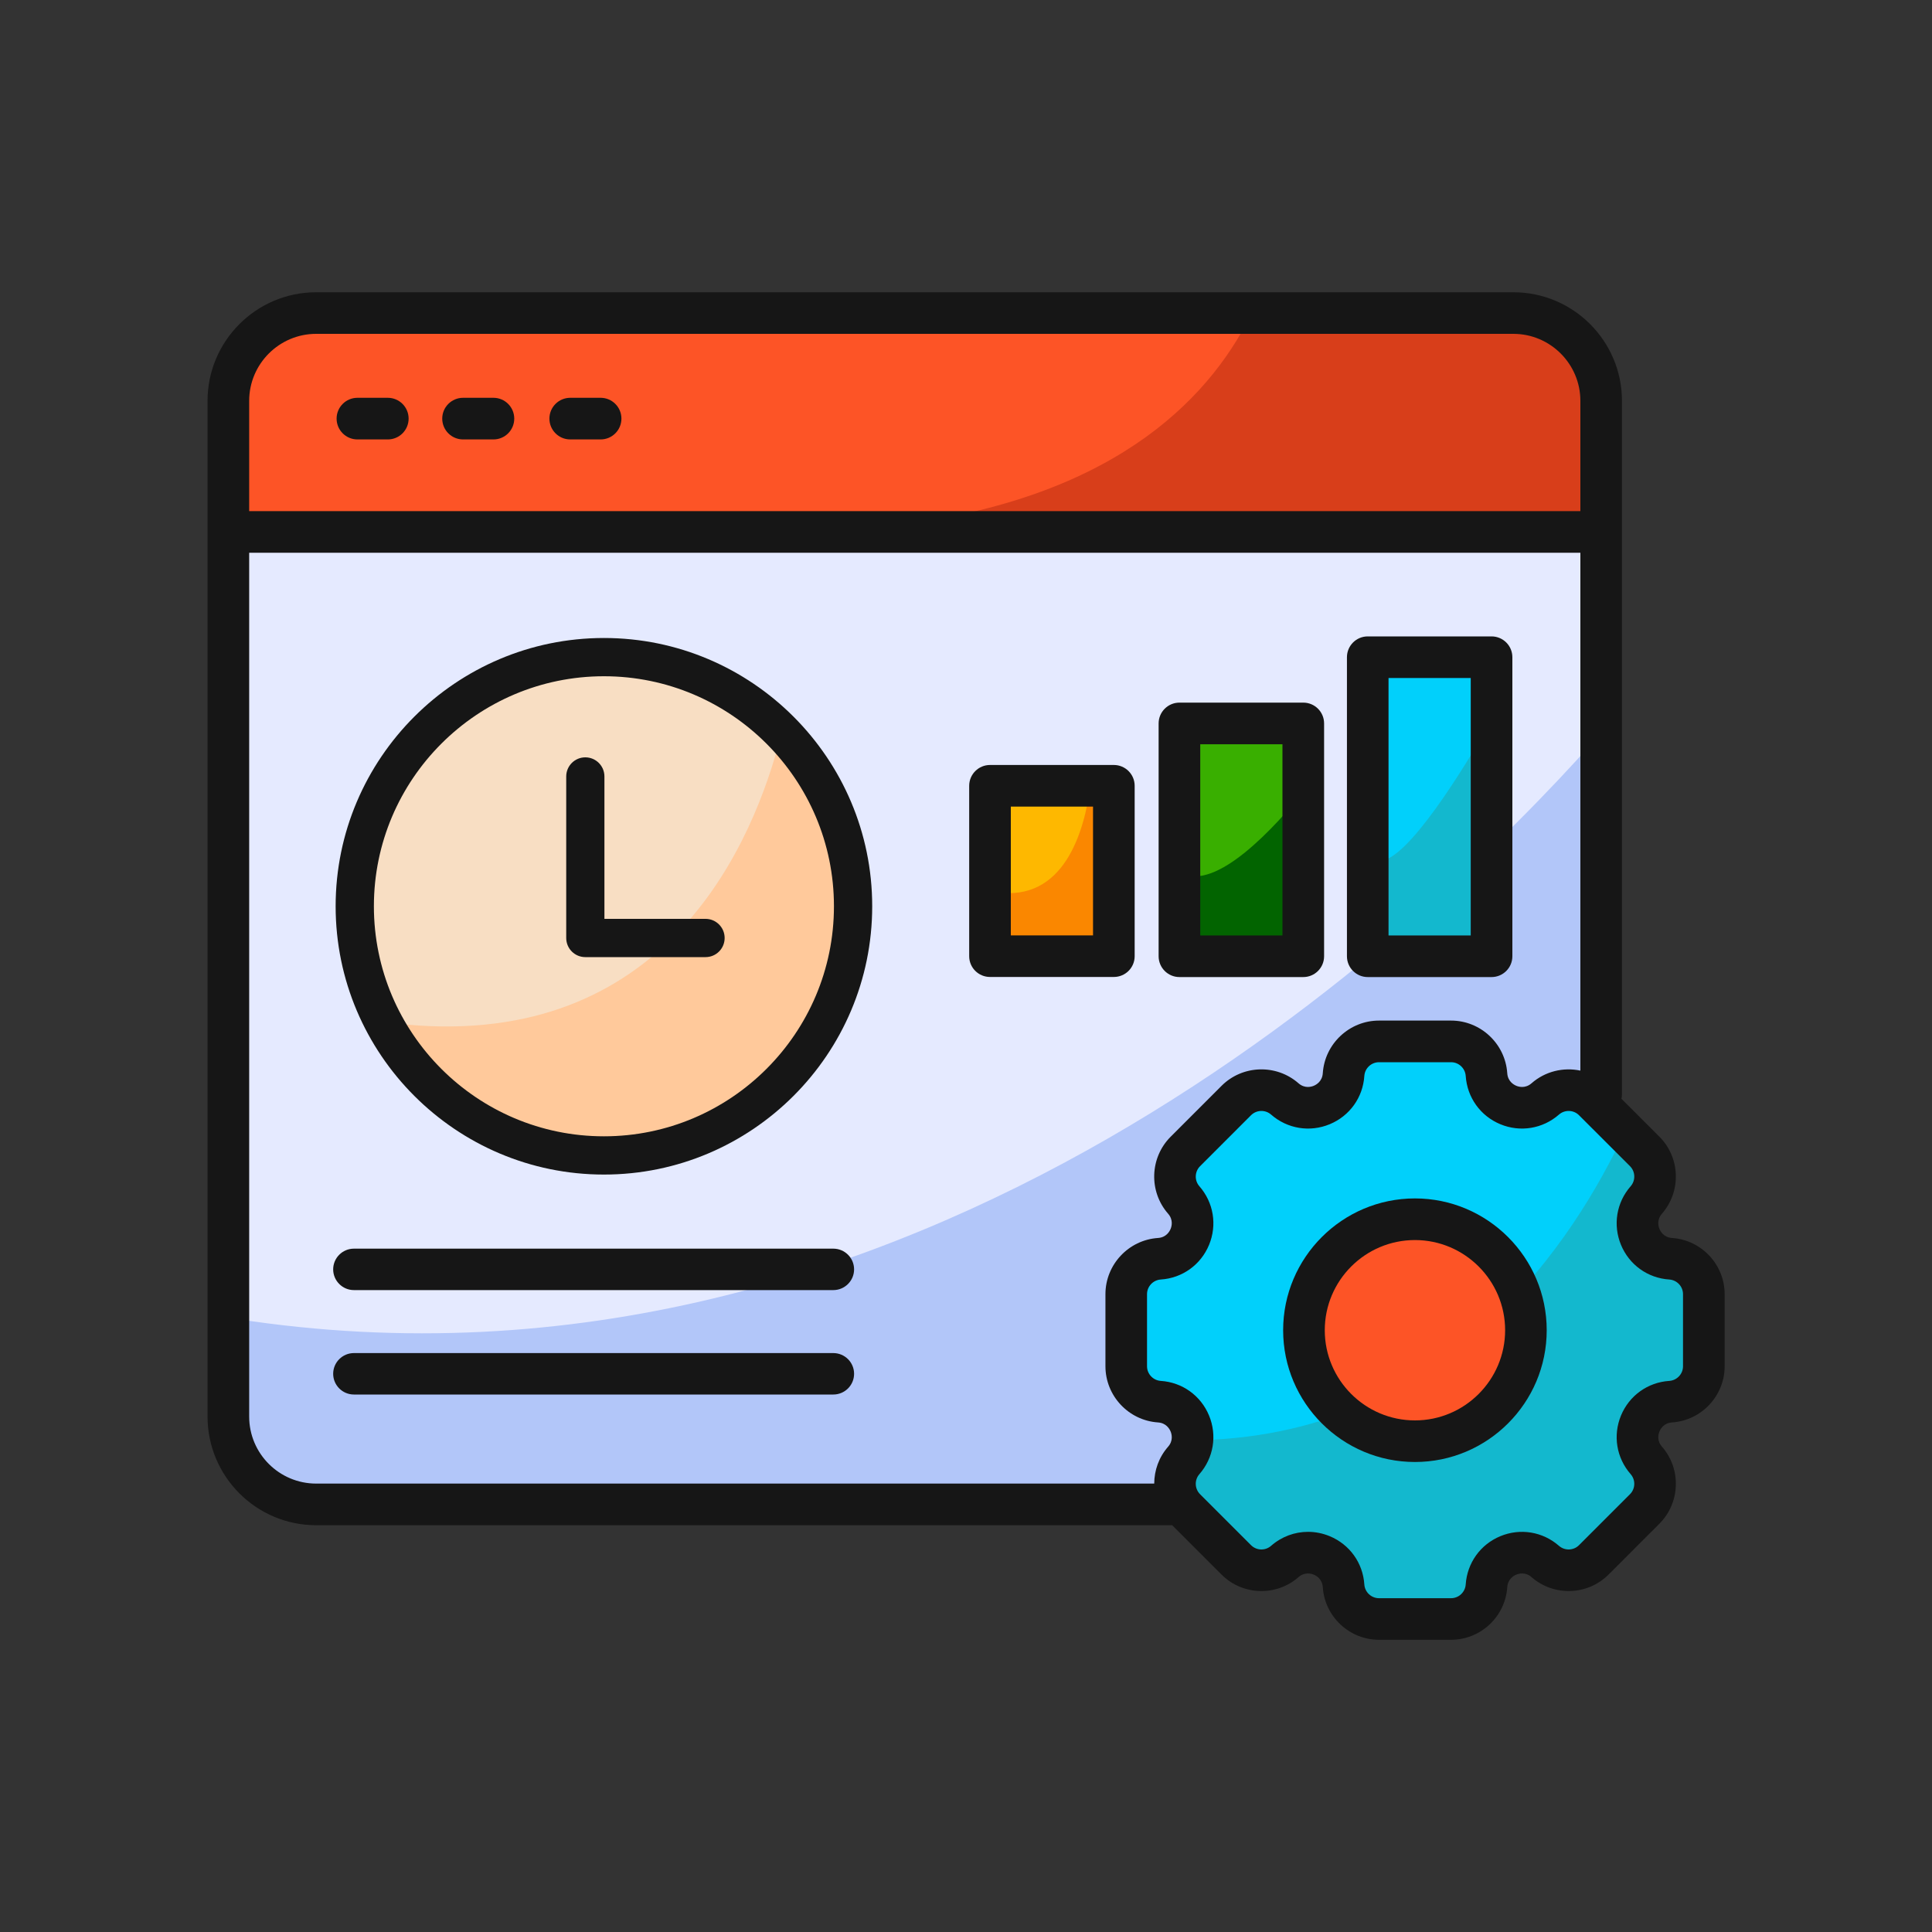 <svg width="40" height="40" viewBox="0 0 40 40" fill="none" xmlns="http://www.w3.org/2000/svg">
<rect x="0" y="0" width="40" height="40" fill="#333333" stroke="none"/>
<path d="M34.198 24.319L33.919 25.419L34.059 25.853L35.289 26.282V28.541L33.919 29.2L34.122 30.269L34.224 30.85L32.718 32.448L31.162 32.144L30.341 33.336L28.311 33.615L27.411 32.245L25.85 32.448L24.277 30.951L24.454 29.408L23.414 28.566L23.491 26.282L24.848 25.572L24.344 24.319L25.977 22.603L27.169 22.933L27.779 22.425L28.083 21.74H30.62L31.162 22.831L32.447 22.451L34.198 24.319Z" fill="#01D0FB"/>
<path d="M33.92 25.42L34.199 24.32L33.548 23.625C32.4 25.994 29.7 29.906 24.408 29.819L24.277 30.952L25.851 32.449L27.412 32.246L28.312 33.616L30.342 33.337L31.162 32.144L32.718 32.449L34.224 30.85L34.123 30.27L33.92 29.201L35.29 28.541V26.282L34.059 25.853L33.92 25.42Z" fill="#13B8CE"/>
<path d="M4.867 10.854H32.982V22.695L31.536 22.957L30.952 22.602L30.452 21.714H28.212L27.704 22.729L26.765 22.957L26.106 22.576L24.304 23.997L24.507 25.545L23.619 26.281L23.289 28.565L24.456 29.407L24.304 30.468L24.405 31.153H6.22L4.867 30.268V10.854Z" fill="#E5EAFF"/>
<path d="M30.952 22.603L31.536 22.958L32.982 22.696V15.363C29.619 19.133 18.939 29.498 4.867 27.303V30.269L6.22 31.154H24.405L24.304 30.469L24.456 29.407L23.289 28.566L23.619 26.281L24.507 25.546L24.304 23.998L26.106 22.577L26.765 22.958L27.704 22.73L28.212 21.715H30.452L30.952 22.603Z" fill="#B2C6F9"/>
<path d="M4.867 10.855H32.982V7.437L31.561 6.389H6.969L5.159 7.065L4.664 8.236L4.867 10.855Z" fill="#FD5426"/>
<path d="M25.958 6.389C25.148 8.119 23.232 10.261 18.703 10.855H32.981V7.437L31.56 6.389H25.958Z" fill="#D83E1A"/>
<path d="M28.465 13.771H30.748V19.557H28.465V13.771Z" fill="#01D0FB"/>
<path d="M24.457 15.092H27.02V19.685H24.457V15.092Z" fill="#39AF00"/>
<path d="M20.625 16.258H22.883V19.556H20.625V16.258Z" fill="#FEB800"/>
<path d="M22.883 16.258H22.577C22.45 17.234 22.025 18.676 20.625 18.473V19.556H22.883V16.258Z" fill="#FA8700"/>
<path d="M27.02 16.354C26.397 17.127 25.181 18.458 24.457 18.077V19.684H27.02V16.354Z" fill="#026400"/>
<path d="M30.748 15.141C30.123 16.211 28.959 18.048 28.465 17.802V19.557H30.748V15.141Z" fill="#13B8CE"/>
<path d="M12.469 23.695C15.193 23.695 17.402 21.486 17.402 18.762C17.402 16.037 15.193 13.828 12.469 13.828C9.744 13.828 7.535 16.037 7.535 18.762C7.535 21.486 9.744 23.695 12.469 23.695Z" fill="#F8DEC3"/>
<path d="M8.176 21.189C9.024 22.683 10.628 23.693 12.469 23.693C15.194 23.693 17.402 21.484 17.402 18.759C17.402 17.478 16.914 16.311 16.113 15.434C15.459 17.802 13.551 21.8 8.176 21.189Z" fill="#FFC99B"/>
<path d="M29.298 29.558C30.412 29.558 31.316 28.655 31.316 27.541C31.316 26.427 30.412 25.523 29.298 25.523C28.184 25.523 27.281 26.427 27.281 27.541C27.281 28.655 28.184 29.558 29.298 29.558Z" fill="#FD5426"/>
<path d="M7.4 9.098H8.029C8.267 9.098 8.46 8.905 8.46 8.667C8.46 8.429 8.267 8.236 8.029 8.236H7.4C7.162 8.236 6.969 8.429 6.969 8.667C6.969 8.905 7.162 9.098 7.4 9.098Z" fill="#161616"/>
<path d="M9.587 9.098H10.216C10.454 9.098 10.647 8.905 10.647 8.667C10.647 8.429 10.454 8.236 10.216 8.236H9.587C9.349 8.236 9.156 8.429 9.156 8.667C9.156 8.905 9.349 9.098 9.587 9.098Z" fill="#161616"/>
<path d="M11.806 9.098H12.435C12.673 9.098 12.866 8.905 12.866 8.667C12.866 8.429 12.673 8.236 12.435 8.236H11.806C11.568 8.236 11.375 8.429 11.375 8.667C11.375 8.905 11.568 9.098 11.806 9.098Z" fill="#161616"/>
<path d="M12.504 13.209C9.441 13.209 6.949 15.701 6.949 18.763C6.949 21.826 9.441 24.318 12.504 24.318C15.566 24.318 18.058 21.826 18.058 18.763C18.058 15.701 15.566 13.209 12.504 13.209ZM12.504 23.526C9.877 23.526 7.741 21.39 7.741 18.763C7.741 16.137 9.877 14.001 12.504 14.001C15.13 14.001 17.266 16.137 17.266 18.763C17.266 21.39 15.13 23.526 12.504 23.526Z" fill="#161616"/>
<path d="M34.618 25.631C34.448 25.62 34.379 25.497 34.357 25.444C34.336 25.392 34.297 25.256 34.409 25.128C34.812 24.667 34.789 23.968 34.357 23.535L33.57 22.749C33.577 22.718 33.581 22.687 33.581 22.654V8.299C33.581 7.06 32.572 6.051 31.333 6.051H6.546C5.306 6.051 4.297 7.06 4.297 8.299V29.329C4.297 30.569 5.306 31.578 6.546 31.578H24.269L25.292 32.601C25.724 33.033 26.424 33.056 26.884 32.653C27.012 32.541 27.148 32.58 27.2 32.601C27.253 32.623 27.376 32.692 27.387 32.862C27.428 33.472 27.939 33.95 28.551 33.95H30.043C30.654 33.95 31.165 33.472 31.206 32.862C31.217 32.692 31.34 32.623 31.393 32.601C31.445 32.579 31.581 32.541 31.709 32.653C32.17 33.056 32.869 33.033 33.302 32.601L34.357 31.546C34.789 31.113 34.812 30.413 34.41 29.953C34.297 29.825 34.336 29.689 34.357 29.637C34.379 29.584 34.448 29.461 34.618 29.45C35.228 29.409 35.707 28.898 35.707 28.287V26.794C35.707 26.183 35.228 25.672 34.618 25.631ZM6.546 6.912H31.333C32.097 6.912 32.72 7.535 32.72 8.299V10.582H5.159V8.299C5.159 7.535 5.781 6.912 6.546 6.912ZM5.159 29.329V11.444H32.72V22.166C32.371 22.092 31.994 22.178 31.709 22.428C31.581 22.54 31.445 22.502 31.393 22.48C31.34 22.458 31.217 22.389 31.206 22.219C31.165 21.609 30.654 21.13 30.043 21.13H28.551C27.939 21.13 27.428 21.609 27.387 22.219C27.376 22.389 27.253 22.458 27.2 22.48C27.148 22.502 27.012 22.54 26.884 22.428C26.424 22.025 25.724 22.048 25.292 22.48L24.237 23.535C23.804 23.968 23.781 24.667 24.184 25.128C24.296 25.256 24.258 25.392 24.236 25.444C24.214 25.497 24.145 25.62 23.975 25.631C23.365 25.672 22.887 26.183 22.887 26.794V28.287C22.887 28.898 23.365 29.409 23.975 29.45C24.145 29.461 24.214 29.584 24.236 29.637C24.258 29.689 24.296 29.825 24.184 29.953C23.992 30.172 23.898 30.444 23.897 30.716H6.546C5.781 30.716 5.159 30.094 5.159 29.329ZM34.845 28.287C34.845 28.446 34.72 28.579 34.561 28.59C34.115 28.619 33.732 28.894 33.561 29.307C33.39 29.72 33.467 30.185 33.761 30.521C33.866 30.641 33.86 30.823 33.747 30.936L32.692 31.991C32.58 32.104 32.397 32.11 32.277 32.005C31.941 31.711 31.476 31.634 31.063 31.805C30.65 31.976 30.376 32.359 30.346 32.805C30.335 32.964 30.202 33.089 30.043 33.089H28.551C28.391 33.089 28.258 32.964 28.247 32.805C28.218 32.359 27.943 31.976 27.53 31.805C27.385 31.745 27.233 31.715 27.082 31.715C26.805 31.715 26.534 31.814 26.316 32.005C26.196 32.11 26.014 32.104 25.901 31.991L24.846 30.936C24.733 30.823 24.727 30.641 24.832 30.521C25.126 30.185 25.203 29.72 25.032 29.307C24.861 28.894 24.478 28.619 24.032 28.59C23.873 28.579 23.748 28.446 23.748 28.287V26.794C23.748 26.635 23.873 26.502 24.032 26.491C24.478 26.462 24.861 26.187 25.032 25.774C25.203 25.361 25.126 24.896 24.832 24.56C24.727 24.44 24.733 24.258 24.846 24.145L25.901 23.09C26.014 22.977 26.196 22.971 26.316 23.076C26.652 23.37 27.117 23.447 27.53 23.276C27.943 23.105 28.218 22.722 28.247 22.276C28.258 22.117 28.391 21.992 28.551 21.992H30.043C30.202 21.992 30.335 22.117 30.346 22.276C30.376 22.722 30.65 23.105 31.063 23.276C31.476 23.447 31.941 23.37 32.277 23.076C32.397 22.971 32.58 22.977 32.692 23.09L33.748 24.145C33.86 24.258 33.866 24.44 33.761 24.56C33.467 24.896 33.39 25.361 33.561 25.774C33.732 26.187 34.115 26.462 34.561 26.491C34.72 26.502 34.845 26.635 34.845 26.794V28.287Z" fill="#161616"/>
<path d="M29.295 24.812C27.79 24.812 26.566 26.037 26.566 27.541C26.566 29.045 27.79 30.269 29.295 30.269C30.799 30.269 32.023 29.045 32.023 27.541C32.023 26.037 30.799 24.812 29.295 24.812ZM29.295 29.408C28.265 29.408 27.428 28.57 27.428 27.541C27.428 26.512 28.265 25.674 29.295 25.674C30.324 25.674 31.162 26.512 31.162 27.541C31.162 28.57 30.324 29.408 29.295 29.408Z" fill="#161616"/>
<path d="M14.608 19.024H12.514V16.076C12.514 15.857 12.337 15.68 12.118 15.68C11.9 15.68 11.723 15.857 11.723 16.076V19.42C11.723 19.639 11.9 19.816 12.118 19.816H14.608C14.826 19.816 15.003 19.639 15.003 19.42C15.003 19.202 14.826 19.024 14.608 19.024Z" fill="#161616"/>
<path d="M17.253 25.852H7.327C7.091 25.852 6.898 26.044 6.898 26.281C6.898 26.517 7.091 26.71 7.327 26.71H17.253C17.49 26.71 17.683 26.517 17.683 26.281C17.683 26.044 17.49 25.852 17.253 25.852Z" fill="#161616"/>
<path d="M17.253 28.014H7.327C7.091 28.014 6.898 28.206 6.898 28.443C6.898 28.68 7.091 28.872 7.327 28.872H17.253C17.49 28.872 17.683 28.68 17.683 28.443C17.683 28.206 17.49 28.014 17.253 28.014Z" fill="#161616"/>
<path d="M23.492 19.797V16.269C23.492 16.031 23.299 15.838 23.061 15.838H20.497C20.259 15.838 20.066 16.031 20.066 16.269V19.797C20.066 20.035 20.259 20.227 20.497 20.227H23.061C23.299 20.227 23.492 20.035 23.492 19.797ZM22.63 19.366H20.928V16.7H22.63V19.366Z" fill="#161616"/>
<path d="M24.419 20.229H26.983C27.221 20.229 27.414 20.036 27.414 19.798V14.978C27.414 14.74 27.221 14.547 26.983 14.547H24.419C24.181 14.547 23.988 14.74 23.988 14.978V19.798C23.988 20.036 24.181 20.229 24.419 20.229ZM24.85 15.409H26.552V19.367H24.85V15.409Z" fill="#161616"/>
<path d="M28.317 20.229H30.881C31.119 20.229 31.312 20.036 31.312 19.798V13.607C31.312 13.369 31.119 13.176 30.881 13.176H28.317C28.08 13.176 27.887 13.369 27.887 13.607V19.798C27.887 20.036 28.08 20.229 28.317 20.229ZM28.748 14.037H30.45V19.367H28.748V14.037Z" fill="#161616"/>
</svg>

